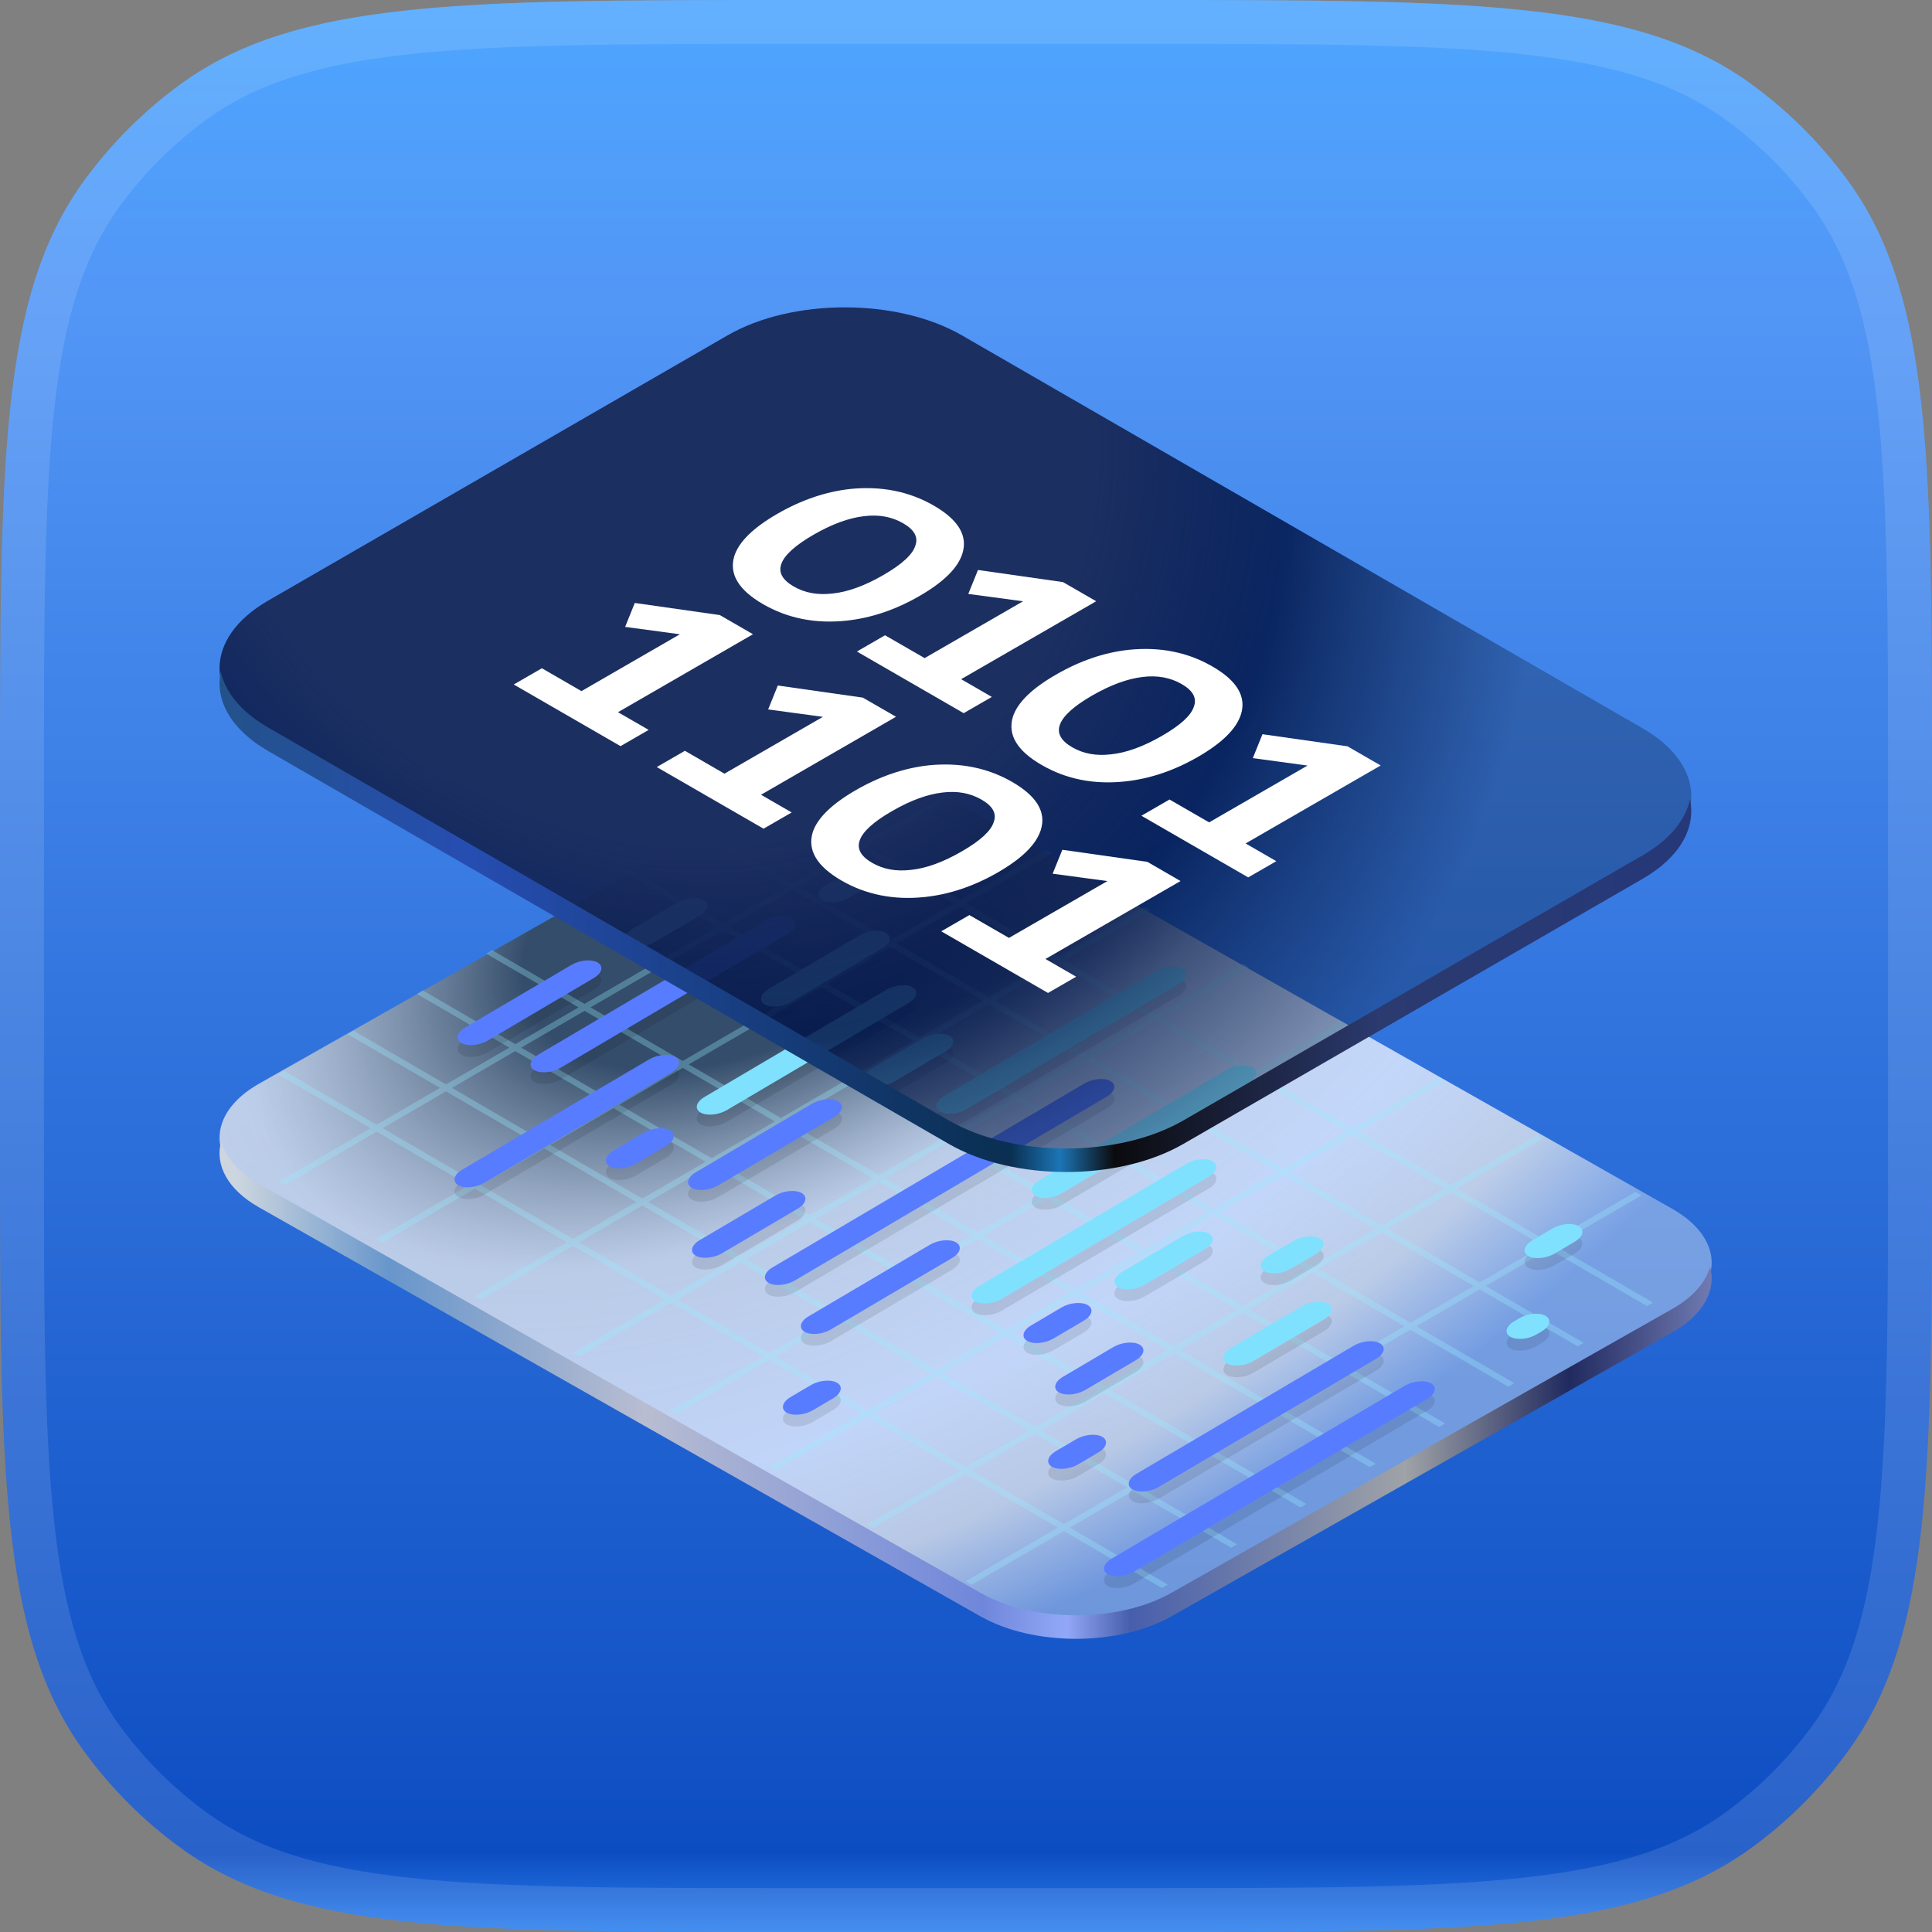 <svg width="44" height="44" viewBox="0 0 44 44" fill="none" xmlns="http://www.w3.org/2000/svg">
<rect x="0" y="0" width="44" height="44" fill="#808080" stroke="none"/>
<path d="M0 18C0 10.501 0 6.751 1.91 4.122C2.527 3.273 3.273 2.527 4.122 1.91C6.751 0 10.501 0 18 0H26C33.499 0 37.249 0 39.878 1.91C40.727 2.527 41.473 3.273 42.09 4.122C44 6.751 44 10.501 44 18V26C44 33.499 44 37.249 42.09 39.878C41.473 40.727 40.727 41.473 39.878 42.09C37.249 44 33.499 44 26 44H18C10.501 44 6.751 44 4.122 42.09C3.273 41.473 2.527 40.727 1.91 39.878C0 37.249 0 33.499 0 26V18Z" fill="url(#paint0_linear_3203_3801)"/>
<path d="M18 0.5H26C29.761 0.5 32.541 0.501 34.712 0.736C36.873 0.97 38.369 1.432 39.584 2.314C40.391 2.9 41.1 3.61 41.686 4.416C42.568 5.631 43.03 7.127 43.264 9.288C43.499 11.459 43.5 14.239 43.5 18V26C43.5 29.761 43.499 32.541 43.264 34.712C43.03 36.873 42.568 38.369 41.686 39.584C41.1 40.391 40.391 41.1 39.584 41.686C38.369 42.568 36.873 43.03 34.712 43.264C32.541 43.499 29.761 43.5 26 43.5H18C14.239 43.5 11.459 43.499 9.288 43.264C7.127 43.03 5.631 42.568 4.416 41.686C3.61 41.1 2.9 40.391 2.314 39.584C1.432 38.369 0.97 36.873 0.736 34.712C0.501 32.541 0.5 29.761 0.5 26V18C0.5 14.239 0.501 11.459 0.736 9.288C0.97 7.127 1.432 5.631 2.314 4.416C2.9 3.61 3.61 2.9 4.416 2.314C5.631 1.432 7.127 0.97 9.288 0.736C11.459 0.501 14.239 0.5 18 0.5Z" stroke="white" stroke-opacity="0.12"/>
<path d="M17.306 18.214C18.506 17.534 20.452 17.534 21.652 18.214L38.083 27.529C39.282 28.209 39.282 29.312 38.083 29.992L26.676 36.459C25.476 37.139 23.531 37.139 22.331 36.459L5.9 27.144C4.7 26.464 4.7 25.361 5.9 24.68L17.306 18.214Z" fill="url(#paint1_radial_3203_3801)"/>
<path fill-rule="evenodd" clip-rule="evenodd" d="M17.517 33.414L19.622 32.191L17.522 30.971L15.417 32.194L15.281 32.115L17.386 30.892L15.286 29.671L13.181 30.894L13.046 30.815L15.15 29.592L13.05 28.372L10.946 29.595L10.81 29.516L12.914 28.293L10.814 27.072L8.71 28.295L8.574 28.216L10.678 26.993L8.578 25.773L6.474 26.996L6.338 26.917L8.442 25.694L6.338 24.471L6.474 24.392L8.578 25.615L10.021 24.776L7.916 23.553L8.052 23.474L10.156 24.697L11.599 23.859L9.494 22.636L9.63 22.557L11.735 23.78L13.177 22.942L11.073 21.719L11.209 21.64L13.313 22.863L14.755 22.025L12.651 20.802L12.787 20.723L14.891 21.946L16.334 21.107L14.229 19.884L14.365 19.805L16.47 21.028L17.912 20.19L15.807 18.967L15.943 18.888L18.048 20.111L19.49 19.273L17.386 18.05L17.522 17.971L19.626 19.194L21.595 18.05L21.73 18.129L19.762 19.273L21.862 20.493L23.83 19.349L23.966 19.428L21.998 20.572L24.098 21.793L26.066 20.649L26.202 20.728L24.234 21.872L26.334 23.092L28.302 21.948L28.438 22.027L26.47 23.171L28.57 24.392L30.538 23.248L30.674 23.327L28.706 24.471L30.805 25.691L32.774 24.547L32.91 24.626L30.941 25.77L33.041 26.991L35.01 25.847L35.146 25.926L33.177 27.07L35.277 28.29L37.246 27.146L37.382 27.225L35.413 28.369L37.645 29.666L37.509 29.745L35.277 28.448L33.835 29.286L36.066 30.583L35.93 30.662L33.699 29.365L32.257 30.204L34.488 31.501L34.352 31.58L32.121 30.283L30.678 31.121L32.91 32.418L32.774 32.497L30.542 31.2L29.1 32.038L31.331 33.335L31.196 33.414L28.964 32.117L27.522 32.956L29.753 34.252L29.617 34.331L27.386 33.035L25.944 33.873L28.175 35.17L28.039 35.249L25.808 33.952L24.365 34.79L26.597 36.087L26.461 36.166L24.229 34.869L22.125 36.092L21.989 36.013L24.093 34.79L21.993 33.57L19.889 34.793L19.753 34.714L21.858 33.491L19.758 32.27L17.653 33.493L17.517 33.414ZM19.626 19.352L18.184 20.19L20.284 21.41L21.726 20.572L19.626 19.352ZM18.048 20.269L16.605 21.107L18.705 22.328L20.148 21.489L18.048 20.269ZM16.47 21.186L15.027 22.025L17.127 23.245L18.569 22.407L16.47 21.186ZM14.891 22.104L13.449 22.942L15.549 24.162L16.991 23.324L14.891 22.104ZM13.313 23.021L11.871 23.859L13.971 25.08L15.413 24.241L13.313 23.021ZM11.735 23.938L10.292 24.776L12.392 25.997L13.835 25.159L11.735 23.938ZM10.156 24.855L8.714 25.694L10.814 26.914L12.256 26.076L10.156 24.855ZM13.05 28.214L10.95 26.993L12.392 26.155L14.492 27.375L13.05 28.214ZM14.628 27.296L12.528 26.076L13.971 25.238L16.07 26.458L14.628 27.296ZM16.206 26.379L14.107 25.159L15.549 24.32L17.649 25.541L16.206 26.379ZM17.785 25.462L15.685 24.241L17.127 23.403L19.227 24.624L17.785 25.462ZM19.363 24.544L17.263 23.324L18.705 22.486L20.805 23.706L19.363 24.544ZM20.941 23.627L18.841 22.407L20.284 21.569L22.384 22.789L20.941 23.627ZM22.52 22.71L20.42 21.489L21.862 20.651L23.962 21.872L22.52 22.71ZM24.098 21.951L22.655 22.789L24.755 24.009L26.198 23.171L24.098 21.951ZM22.52 22.868L21.077 23.706L23.177 24.927L24.619 24.088L22.52 22.868ZM20.941 23.785L19.499 24.624L21.599 25.844L23.041 25.006L20.941 23.785ZM19.363 24.703L17.921 25.541L20.021 26.761L21.463 25.923L19.363 24.703ZM17.785 25.62L16.342 26.458L18.442 27.679L19.885 26.84L17.785 25.62ZM16.206 26.537L14.764 27.375L16.864 28.596L18.306 27.758L16.206 26.537ZM14.628 27.454L13.186 28.293L15.286 29.513L16.728 28.675L14.628 27.454ZM17.522 30.813L15.422 29.592L16.864 28.754L18.964 29.974L17.522 30.813ZM19.1 29.895L17 28.675L18.442 27.837L20.542 29.057L19.1 29.895ZM20.678 28.978L18.578 27.758L20.021 26.919L22.12 28.14L20.678 28.978ZM22.256 28.061L20.157 26.84L21.599 26.002L23.699 27.223L22.256 28.061ZM23.835 27.143L21.735 25.923L23.177 25.085L25.277 26.305L23.835 27.143ZM25.413 26.226L23.313 25.006L24.755 24.168L26.855 25.388L25.413 26.226ZM26.991 25.309L24.891 24.088L26.334 23.25L28.434 24.471L26.991 25.309ZM28.57 24.55L27.127 25.388L29.227 26.608L30.669 25.77L28.57 24.55ZM26.991 25.467L25.549 26.305L27.649 27.526L29.091 26.687L26.991 25.467ZM25.413 26.384L23.971 27.223L26.071 28.443L27.513 27.605L25.413 26.384ZM23.835 27.302L22.392 28.14L24.492 29.36L25.935 28.522L23.835 27.302ZM22.256 28.219L20.814 29.057L22.914 30.278L24.356 29.439L22.256 28.219ZM20.678 29.136L19.236 29.974L21.336 31.195L22.778 30.357L20.678 29.136ZM19.1 30.053L17.658 30.892L19.758 32.112L21.2 31.274L19.1 30.053ZM21.993 33.412L19.893 32.191L21.336 31.353L23.436 32.573L21.993 33.412ZM23.572 32.494L21.472 31.274L22.914 30.436L25.014 31.656L23.572 32.494ZM25.15 31.577L23.05 30.357L24.492 29.518L26.592 30.739L25.15 31.577ZM26.728 30.66L24.628 29.439L26.071 28.601L28.171 29.822L26.728 30.66ZM28.306 29.742L26.207 28.522L27.649 27.684L29.749 28.904L28.306 29.742ZM29.885 28.825L27.785 27.605L29.227 26.767L31.327 27.987L29.885 28.825ZM31.463 27.908L29.363 26.687L30.805 25.849L32.905 27.07L31.463 27.908ZM24.229 34.711L25.672 33.873L23.572 32.652L22.129 33.491L24.229 34.711ZM25.808 33.794L27.25 32.956L25.15 31.735L23.708 32.573L25.808 33.794ZM27.386 32.877L28.828 32.038L26.728 30.818L25.286 31.656L27.386 32.877ZM28.964 31.959L30.407 31.121L28.306 29.901L26.864 30.739L28.964 31.959ZM30.542 31.042L31.985 30.204L29.885 28.983L28.442 29.822L30.542 31.042ZM32.121 30.125L33.563 29.286L31.463 28.066L30.021 28.904L32.121 30.125ZM33.699 29.207L35.141 28.369L33.041 27.149L31.599 27.987L33.699 29.207Z" fill="#96ECFF" fill-opacity="0.32"/>
<path d="M13.014 22.243C13.204 22.13 13.473 22.106 13.613 22.189C13.753 22.272 13.713 22.43 13.522 22.542L11.105 23.967C10.915 24.08 10.646 24.104 10.506 24.021C10.366 23.938 10.406 23.78 10.597 23.668L13.014 22.243Z" fill="black" fill-opacity="0.1"/>
<path d="M15.431 20.818C15.621 20.705 15.889 20.681 16.03 20.764C16.17 20.847 16.129 21.005 15.939 21.117L14.903 21.728C14.712 21.84 14.444 21.864 14.304 21.782C14.163 21.699 14.204 21.541 14.395 21.428L15.431 20.818Z" fill="black" fill-opacity="0.1"/>
<path d="M17.438 21.232C17.628 21.12 17.897 21.096 18.037 21.178C18.177 21.261 18.137 21.419 17.946 21.532L12.767 24.585C12.577 24.698 12.308 24.722 12.168 24.639C12.028 24.556 12.068 24.398 12.259 24.286L17.438 21.232Z" fill="black" fill-opacity="0.1"/>
<path d="M19.164 20.214C19.355 20.102 19.623 20.078 19.763 20.16C19.904 20.243 19.863 20.401 19.672 20.514L19.327 20.718C19.136 20.83 18.868 20.854 18.728 20.771C18.587 20.689 18.628 20.53 18.819 20.418L19.164 20.214Z" fill="black" fill-opacity="0.1"/>
<path d="M14.784 24.395C14.975 24.282 15.243 24.259 15.384 24.341C15.524 24.424 15.483 24.582 15.293 24.695L11.034 27.205C10.844 27.318 10.575 27.342 10.435 27.259C10.295 27.176 10.335 27.018 10.526 26.906L14.784 24.395Z" fill="black" fill-opacity="0.1"/>
<path d="M19.579 21.567C19.77 21.455 20.038 21.431 20.179 21.514C20.319 21.596 20.278 21.755 20.088 21.867L18.016 23.089C17.825 23.201 17.557 23.225 17.417 23.142C17.276 23.06 17.317 22.901 17.508 22.789L19.579 21.567Z" fill="black" fill-opacity="0.1"/>
<path d="M14.663 26.065C14.853 25.953 15.122 25.928 15.262 26.011C15.402 26.094 15.361 26.252 15.171 26.364L14.48 26.772C14.29 26.884 14.021 26.908 13.881 26.825C13.741 26.743 13.781 26.584 13.972 26.472L14.663 26.065Z" fill="black" fill-opacity="0.1"/>
<path d="M20.187 22.808C20.377 22.695 20.646 22.671 20.786 22.754C20.926 22.837 20.886 22.995 20.695 23.107L16.552 25.55C16.361 25.663 16.093 25.687 15.952 25.604C15.812 25.521 15.853 25.363 16.044 25.251L20.187 22.808Z" fill="black" fill-opacity="0.1"/>
<path d="M18.492 25.405C18.683 25.293 18.951 25.268 19.091 25.351C19.232 25.434 19.191 25.592 19 25.705L16.353 27.265C16.163 27.378 15.894 27.402 15.754 27.319C15.614 27.236 15.654 27.078 15.845 26.966L18.492 25.405Z" fill="black" fill-opacity="0.1"/>
<path d="M21.024 23.912C21.215 23.8 21.483 23.776 21.623 23.858C21.764 23.941 21.723 24.099 21.532 24.212L20.381 24.89C20.191 25.003 19.922 25.027 19.782 24.944C19.642 24.861 19.682 24.703 19.873 24.591L21.024 23.912Z" fill="black" fill-opacity="0.1"/>
<path d="M17.661 27.493C17.851 27.381 18.12 27.357 18.26 27.44C18.4 27.522 18.36 27.681 18.169 27.793L16.443 28.811C16.252 28.923 15.984 28.947 15.843 28.865C15.703 28.782 15.744 28.624 15.934 28.511L17.661 27.493Z" fill="black" fill-opacity="0.1"/>
<path d="M26.33 22.381C26.521 22.269 26.789 22.245 26.93 22.328C27.07 22.41 27.029 22.569 26.838 22.681L22.005 25.531C21.814 25.643 21.546 25.668 21.406 25.585C21.265 25.502 21.306 25.344 21.497 25.232L26.33 22.381Z" fill="black" fill-opacity="0.1"/>
<path d="M24.695 24.944C24.886 24.831 25.154 24.807 25.294 24.89C25.434 24.973 25.394 25.131 25.203 25.244L18.103 29.43C17.913 29.542 17.644 29.566 17.504 29.484C17.363 29.401 17.404 29.243 17.595 29.13L24.695 24.944Z" fill="black" fill-opacity="0.1"/>
<path d="M21.177 28.617C21.367 28.504 21.636 28.48 21.776 28.563C21.916 28.646 21.875 28.804 21.685 28.916L18.923 30.545C18.732 30.657 18.464 30.681 18.323 30.599C18.183 30.516 18.224 30.358 18.415 30.245L21.177 28.617Z" fill="black" fill-opacity="0.1"/>
<path d="M27.928 24.636C28.119 24.523 28.387 24.499 28.528 24.582C28.668 24.665 28.627 24.823 28.436 24.935L24.178 27.446C23.988 27.558 23.719 27.582 23.579 27.5C23.439 27.417 23.479 27.259 23.67 27.146L27.928 24.636Z" fill="black" fill-opacity="0.1"/>
<path d="M18.465 31.813C18.656 31.701 18.924 31.677 19.065 31.759C19.205 31.842 19.164 32.001 18.974 32.113L18.513 32.384C18.323 32.497 18.054 32.521 17.914 32.438C17.774 32.355 17.814 32.197 18.005 32.085L18.465 31.813Z" fill="black" fill-opacity="0.1"/>
<path d="M27.02 26.769C27.211 26.657 27.479 26.633 27.619 26.715C27.76 26.798 27.719 26.956 27.528 27.069L22.81 29.851C22.619 29.963 22.351 29.988 22.21 29.905C22.07 29.822 22.111 29.664 22.302 29.551L27.02 26.769Z" fill="black" fill-opacity="0.1"/>
<path d="M24.175 30.045C24.365 29.933 24.634 29.909 24.774 29.991C24.914 30.074 24.874 30.232 24.683 30.345L23.992 30.752C23.802 30.864 23.533 30.888 23.393 30.806C23.253 30.723 23.294 30.565 23.484 30.452L24.175 30.045Z" fill="black" fill-opacity="0.1"/>
<path d="M26.937 28.416C27.127 28.304 27.396 28.28 27.536 28.363C27.676 28.445 27.636 28.604 27.445 28.716L26.064 29.53C25.873 29.643 25.605 29.667 25.465 29.584C25.324 29.501 25.365 29.343 25.556 29.231L26.937 28.416Z" fill="black" fill-opacity="0.1"/>
<path d="M25.357 30.946C25.548 30.834 25.816 30.809 25.957 30.892C26.097 30.975 26.056 31.133 25.866 31.246L24.715 31.924C24.524 32.037 24.256 32.061 24.115 31.978C23.975 31.895 24.016 31.737 24.206 31.625L25.357 30.946Z" fill="black" fill-opacity="0.1"/>
<path d="M29.462 28.526C29.653 28.413 29.921 28.389 30.061 28.472C30.202 28.555 30.161 28.713 29.97 28.825L29.395 29.165C29.204 29.277 28.936 29.301 28.795 29.218C28.655 29.136 28.696 28.977 28.887 28.865L29.462 28.526Z" fill="black" fill-opacity="0.1"/>
<path d="M24.507 33.046C24.697 32.933 24.966 32.909 25.106 32.992C25.246 33.075 25.206 33.233 25.015 33.345L24.555 33.617C24.364 33.729 24.096 33.753 23.955 33.67C23.815 33.588 23.856 33.429 24.046 33.317L24.507 33.046Z" fill="black" fill-opacity="0.1"/>
<path d="M29.647 30.015C29.838 29.902 30.106 29.878 30.247 29.961C30.387 30.044 30.346 30.202 30.155 30.314L28.544 31.264C28.354 31.377 28.085 31.401 27.945 31.318C27.805 31.235 27.845 31.077 28.036 30.965L29.647 30.015Z" fill="black" fill-opacity="0.1"/>
<path d="M30.83 30.916C31.02 30.803 31.289 30.779 31.429 30.862C31.569 30.945 31.529 31.103 31.338 31.215L26.389 34.133C26.199 34.245 25.93 34.27 25.79 34.187C25.65 34.104 25.69 33.946 25.881 33.833L30.83 30.916Z" fill="black" fill-opacity="0.1"/>
<path d="M35.356 28.246C35.547 28.134 35.815 28.11 35.956 28.193C36.096 28.275 36.055 28.434 35.864 28.546L35.404 28.817C35.214 28.93 34.945 28.954 34.805 28.871C34.664 28.788 34.705 28.63 34.896 28.518L35.356 28.246Z" fill="black" fill-opacity="0.1"/>
<path d="M31.993 31.828C32.184 31.715 32.452 31.691 32.592 31.774C32.733 31.857 32.692 32.015 32.501 32.127L25.826 36.063C25.636 36.175 25.367 36.2 25.227 36.117C25.087 36.034 25.128 35.876 25.318 35.763L31.993 31.828Z" fill="black" fill-opacity="0.1"/>
<path d="M34.602 30.29C34.792 30.177 35.061 30.153 35.201 30.236C35.341 30.319 35.3 30.477 35.11 30.589L34.995 30.657C34.804 30.77 34.536 30.794 34.395 30.711C34.255 30.628 34.296 30.47 34.487 30.357L34.602 30.29Z" fill="black" fill-opacity="0.1"/>
<path d="M13.014 21.975C13.204 21.863 13.473 21.839 13.613 21.921C13.753 22.004 13.713 22.162 13.522 22.275L11.105 23.7C10.915 23.812 10.646 23.836 10.506 23.753C10.366 23.671 10.406 23.512 10.597 23.4L13.014 21.975Z" fill="#587CFF"/>
<path d="M15.431 20.55C15.621 20.438 15.889 20.413 16.03 20.496C16.17 20.579 16.129 20.737 15.939 20.85L14.903 21.46C14.712 21.573 14.444 21.597 14.304 21.514C14.163 21.431 14.204 21.273 14.395 21.161L15.431 20.55Z" fill="#80E1FF"/>
<path d="M17.438 20.965C17.628 20.852 17.897 20.828 18.037 20.911C18.177 20.994 18.137 21.152 17.946 21.264L12.767 24.318C12.577 24.43 12.308 24.454 12.168 24.372C12.028 24.289 12.068 24.131 12.259 24.018L17.438 20.965Z" fill="#587CFF"/>
<path d="M19.164 19.947C19.355 19.834 19.623 19.81 19.763 19.893C19.904 19.976 19.863 20.134 19.672 20.246L19.327 20.45C19.136 20.562 18.868 20.586 18.728 20.504C18.587 20.421 18.628 20.263 18.819 20.15L19.164 19.947Z" fill="#80E1FF"/>
<path d="M14.784 24.127C14.975 24.015 15.243 23.991 15.384 24.074C15.524 24.156 15.483 24.315 15.293 24.427L11.034 26.938C10.844 27.05 10.575 27.074 10.435 26.991C10.295 26.909 10.335 26.751 10.526 26.638L14.784 24.127Z" fill="#587CFF"/>
<path d="M19.579 21.3C19.77 21.188 20.038 21.163 20.179 21.246C20.319 21.329 20.278 21.487 20.088 21.6L18.016 22.821C17.825 22.933 17.557 22.958 17.417 22.875C17.276 22.792 17.317 22.634 17.508 22.521L19.579 21.3Z" fill="#80E1FF"/>
<path d="M14.663 25.797C14.853 25.685 15.122 25.661 15.262 25.744C15.402 25.826 15.361 25.985 15.171 26.097L14.48 26.504C14.29 26.616 14.021 26.641 13.881 26.558C13.741 26.475 13.781 26.317 13.972 26.204L14.663 25.797Z" fill="#587CFF"/>
<path d="M20.187 22.54C20.377 22.428 20.646 22.404 20.786 22.486C20.926 22.569 20.886 22.727 20.695 22.84L16.552 25.283C16.361 25.395 16.093 25.419 15.952 25.336C15.812 25.254 15.853 25.095 16.044 24.983L20.187 22.54Z" fill="#80E1FF"/>
<path d="M18.492 25.137C18.683 25.025 18.951 25.001 19.091 25.084C19.232 25.166 19.191 25.325 19 25.437L16.353 26.998C16.163 27.11 15.894 27.134 15.754 27.052C15.614 26.969 15.654 26.811 15.845 26.698L18.492 25.137Z" fill="#587CFF"/>
<path d="M21.024 23.645C21.215 23.532 21.483 23.508 21.623 23.591C21.764 23.674 21.723 23.832 21.532 23.944L20.381 24.623C20.191 24.735 19.922 24.759 19.782 24.677C19.642 24.594 19.682 24.436 19.873 24.323L21.024 23.645Z" fill="#80E1FF"/>
<path d="M17.661 27.226C17.851 27.113 18.12 27.089 18.26 27.172C18.4 27.255 18.36 27.413 18.169 27.526L16.443 28.543C16.252 28.656 15.984 28.68 15.843 28.597C15.703 28.514 15.744 28.356 15.934 28.244L17.661 27.226Z" fill="#587CFF"/>
<path d="M26.33 22.114C26.521 22.001 26.789 21.977 26.93 22.06C27.07 22.143 27.029 22.301 26.838 22.413L22.005 25.264C21.814 25.376 21.546 25.4 21.406 25.317C21.265 25.235 21.306 25.076 21.497 24.964L26.33 22.114Z" fill="#80E1FF"/>
<path d="M24.695 24.676C24.886 24.564 25.154 24.54 25.294 24.623C25.434 24.705 25.394 24.864 25.203 24.976L18.103 29.162C17.913 29.275 17.644 29.299 17.504 29.216C17.363 29.133 17.404 28.975 17.595 28.863L24.695 24.676Z" fill="#587CFF"/>
<path d="M21.177 28.349C21.367 28.236 21.636 28.212 21.776 28.295C21.916 28.378 21.875 28.536 21.685 28.649L18.923 30.277C18.732 30.39 18.464 30.414 18.323 30.331C18.183 30.248 18.224 30.09 18.415 29.978L21.177 28.349Z" fill="#587CFF"/>
<path d="M27.928 24.368C28.119 24.256 28.387 24.232 28.528 24.314C28.668 24.397 28.627 24.555 28.436 24.668L24.178 27.178C23.988 27.291 23.719 27.315 23.579 27.232C23.439 27.149 23.479 26.991 23.67 26.879L27.928 24.368Z" fill="#80E1FF"/>
<path d="M18.465 31.546C18.656 31.433 18.924 31.409 19.065 31.492C19.205 31.575 19.164 31.733 18.974 31.845L18.513 32.117C18.323 32.229 18.054 32.253 17.914 32.17C17.774 32.088 17.814 31.93 18.005 31.817L18.465 31.546Z" fill="#587CFF"/>
<path d="M27.02 26.502C27.211 26.389 27.479 26.365 27.619 26.448C27.76 26.531 27.719 26.689 27.528 26.801L22.81 29.583C22.619 29.696 22.351 29.72 22.21 29.637C22.07 29.554 22.111 29.396 22.302 29.284L27.02 26.502Z" fill="#80E1FF"/>
<path d="M24.175 29.777C24.365 29.665 24.634 29.641 24.774 29.724C24.914 29.806 24.874 29.965 24.683 30.077L23.992 30.484C23.802 30.597 23.533 30.621 23.393 30.538C23.253 30.455 23.294 30.297 23.484 30.185L24.175 29.777Z" fill="#587CFF"/>
<path d="M26.937 28.149C27.127 28.037 27.396 28.012 27.536 28.095C27.676 28.178 27.636 28.336 27.445 28.448L26.064 29.263C25.873 29.375 25.605 29.399 25.465 29.317C25.324 29.234 25.365 29.076 25.556 28.963L26.937 28.149Z" fill="#80E1FF"/>
<path d="M25.357 30.678C25.548 30.566 25.816 30.542 25.957 30.625C26.097 30.707 26.056 30.866 25.866 30.978L24.715 31.657C24.524 31.769 24.256 31.793 24.115 31.71C23.975 31.628 24.016 31.469 24.206 31.357L25.357 30.678Z" fill="#587CFF"/>
<path d="M29.462 28.258C29.653 28.146 29.921 28.122 30.061 28.204C30.202 28.287 30.161 28.445 29.97 28.558L29.395 28.897C29.204 29.009 28.936 29.034 28.795 28.951C28.655 28.868 28.696 28.71 28.887 28.597L29.462 28.258Z" fill="#80E1FF"/>
<path d="M24.507 32.778C24.697 32.666 24.966 32.642 25.106 32.724C25.246 32.807 25.206 32.965 25.015 33.078L24.555 33.349C24.364 33.462 24.096 33.486 23.955 33.403C23.815 33.32 23.856 33.162 24.046 33.05L24.507 32.778Z" fill="#587CFF"/>
<path d="M29.647 29.747C29.838 29.635 30.106 29.61 30.247 29.693C30.387 29.776 30.346 29.934 30.155 30.047L28.544 30.997C28.354 31.109 28.085 31.133 27.945 31.05C27.805 30.968 27.845 30.809 28.036 30.697L29.647 29.747Z" fill="#80E1FF"/>
<path d="M30.83 30.648C31.02 30.535 31.289 30.511 31.429 30.594C31.569 30.677 31.529 30.835 31.338 30.948L26.389 33.865C26.199 33.978 25.93 34.002 25.79 33.919C25.65 33.837 25.69 33.678 25.881 33.566L30.83 30.648Z" fill="#587CFF"/>
<path d="M35.356 27.979C35.547 27.866 35.815 27.842 35.956 27.925C36.096 28.008 36.055 28.166 35.864 28.279L35.404 28.55C35.214 28.662 34.945 28.686 34.805 28.604C34.664 28.521 34.705 28.363 34.896 28.25L35.356 27.979Z" fill="#80E1FF"/>
<path d="M31.993 31.56C32.184 31.448 32.452 31.424 32.592 31.506C32.733 31.589 32.692 31.747 32.501 31.86L25.826 35.795C25.636 35.908 25.367 35.932 25.227 35.849C25.087 35.767 25.128 35.608 25.318 35.496L31.993 31.56Z" fill="#587CFF"/>
<path d="M34.602 30.022C34.792 29.91 35.061 29.886 35.201 29.968C35.341 30.051 35.3 30.209 35.11 30.322L34.995 30.39C34.804 30.502 34.536 30.526 34.395 30.443C34.255 30.36 34.296 30.202 34.487 30.09L34.602 30.022Z" fill="#80E1FF"/>
<path fill-rule="evenodd" clip-rule="evenodd" d="M22.331 36.812C23.531 37.493 25.476 37.493 26.676 36.812L38.083 30.346C38.803 29.938 39.091 29.377 38.946 28.847C38.85 29.2 38.562 29.539 38.083 29.811L26.676 36.277C25.476 36.958 23.531 36.958 22.331 36.277L5.9 26.962C5.42 26.69 5.132 26.351 5.036 25.998C4.891 26.528 5.179 27.089 5.9 27.497L22.331 36.812Z" fill="url(#paint2_linear_3203_3801)"/>
<path d="M16.569 7.638C18.043 6.787 20.434 6.787 21.908 7.638L37.412 16.589C38.886 17.44 38.886 18.82 37.412 19.671L26.949 25.711C25.474 26.562 23.084 26.562 21.61 25.711L6.106 16.761C4.631 15.91 4.631 14.53 6.106 13.679L16.569 7.638Z" fill="url(#paint3_radial_3203_3801)"/>
<path fill-rule="evenodd" clip-rule="evenodd" d="M16.724 12.662C16.828 12.339 17.155 12.019 17.703 11.702C18.252 11.386 18.806 11.197 19.365 11.136C20.071 11.065 20.705 11.191 21.267 11.515C21.829 11.839 22.046 12.204 21.917 12.61C21.813 12.937 21.488 13.258 20.943 13.572C20.398 13.887 19.842 14.075 19.276 14.135C18.573 14.209 17.941 14.084 17.379 13.76C16.817 13.435 16.599 13.069 16.724 12.662ZM19.681 11.755C19.332 11.795 18.948 11.936 18.528 12.178C18.109 12.421 17.864 12.642 17.794 12.844C17.724 13.036 17.818 13.207 18.077 13.357C18.332 13.504 18.626 13.557 18.96 13.517C19.309 13.481 19.695 13.341 20.118 13.096C20.541 12.852 20.784 12.629 20.846 12.428C20.917 12.235 20.825 12.065 20.57 11.918C20.311 11.768 20.015 11.714 19.681 11.755Z" fill="white"/>
<path d="M21.889 15.468L24.965 13.693L24.209 13.257L22.273 12.981L22.052 13.526L23.299 13.694L21.058 14.988L20.156 14.468L19.515 14.838L21.947 16.242L22.588 15.872L21.889 15.468Z" fill="white"/>
<path d="M31.444 17.433L28.368 19.209L29.067 19.613L28.427 19.982L25.994 18.578L26.635 18.208L27.537 18.729L29.778 17.435L28.532 17.266L28.752 16.721L30.688 16.997L31.444 17.433Z" fill="white"/>
<path fill-rule="evenodd" clip-rule="evenodd" d="M24.048 15.365C23.499 15.682 23.172 16.001 23.068 16.324C22.943 16.732 23.162 17.098 23.724 17.422C24.285 17.747 24.918 17.872 25.62 17.797C26.186 17.737 26.742 17.55 27.287 17.235C27.832 16.92 28.157 16.599 28.261 16.272C28.39 15.867 28.173 15.502 27.611 15.178C27.05 14.853 26.416 14.727 25.709 14.799C25.15 14.859 24.597 15.048 24.048 15.365ZM24.872 15.841C25.292 15.599 25.676 15.458 26.025 15.417C26.359 15.376 26.655 15.431 26.914 15.58C27.169 15.728 27.261 15.898 27.191 16.09C27.128 16.292 26.886 16.515 26.462 16.759C26.039 17.003 25.653 17.143 25.304 17.179C24.97 17.22 24.676 17.167 24.421 17.02C24.162 16.87 24.068 16.699 24.138 16.506C24.209 16.305 24.453 16.083 24.872 15.841Z" fill="white"/>
<path fill-rule="evenodd" clip-rule="evenodd" d="M19.489 17.996C18.941 18.313 18.614 18.633 18.509 18.955C18.385 19.363 18.604 19.729 19.165 20.054C19.727 20.378 20.359 20.503 21.062 20.429C21.628 20.369 22.184 20.181 22.729 19.866C23.274 19.552 23.599 19.231 23.703 18.904C23.832 18.498 23.615 18.134 23.053 17.809C22.491 17.485 21.857 17.359 21.151 17.43C20.592 17.491 20.038 17.679 19.489 17.996ZM20.314 18.473C20.734 18.23 21.118 18.089 21.467 18.049C21.8 18.008 22.097 18.062 22.356 18.212C22.611 18.359 22.703 18.529 22.632 18.721C22.57 18.923 22.327 19.146 21.904 19.39C21.481 19.635 21.095 19.775 20.746 19.811C20.412 19.851 20.118 19.798 19.863 19.651C19.604 19.501 19.51 19.33 19.58 19.138C19.65 18.936 19.895 18.715 20.314 18.473Z" fill="white"/>
<path d="M20.406 16.324L17.331 18.1L18.03 18.503L17.389 18.873L14.957 17.469L15.598 17.099L16.499 17.62L18.741 16.326L17.494 16.157L17.714 15.612L19.65 15.888L20.406 16.324Z" fill="white"/>
<path d="M26.886 20.065L23.81 21.84L24.509 22.244L23.868 22.614L21.436 21.21L22.077 20.84L22.979 21.36L25.22 20.066L23.973 19.898L24.194 19.353L26.13 19.628L26.886 20.065Z" fill="white"/>
<path d="M17.149 14.444L14.074 16.22L14.773 16.623L14.132 16.993L11.7 15.589L12.341 15.219L13.242 15.74L15.484 14.445L14.237 14.277L14.457 13.732L16.393 14.008L17.149 14.444Z" fill="white"/>
<path d="M21.61 26.053C23.084 26.905 25.474 26.905 26.949 26.053L37.412 20.013C38.267 19.519 38.626 18.848 38.489 18.204C38.39 18.67 38.031 19.12 37.412 19.478L26.949 25.518C25.474 26.369 23.084 26.369 21.61 25.518L6.106 16.568C5.487 16.211 5.128 15.76 5.028 15.294C4.891 15.938 5.25 16.609 6.106 17.103L21.61 26.053Z" fill="url(#paint4_linear_3203_3801)"/>
<defs>
<linearGradient id="paint0_linear_3203_3801" x1="22" y1="0" x2="22" y2="44" gradientUnits="userSpaceOnUse">
<stop stop-color="#4DA6FF"/>
<stop offset="0.157" stop-color="#5296F6"/>
<stop offset="0.959" stop-color="#0D4DC2"/>
<stop offset="1" stop-color="#2C80EF"/>
</linearGradient>
<radialGradient id="paint1_radial_3203_3801" cx="0" cy="0" r="1" gradientUnits="userSpaceOnUse" gradientTransform="translate(17.175 20.513) rotate(63.249) scale(18.428 32.506)">
<stop offset="0.176" stop-color="#344D6A"/>
<stop offset="0.385" stop-color="#EEEEEE" stop-opacity="0.74"/>
<stop offset="0.646" stop-color="#D9E6FF" stop-opacity="0.87"/>
<stop offset="0.805" stop-color="#EEEEEE" stop-opacity="0.74"/>
<stop offset="0.951" stop-color="#E0E8F5" stop-opacity="0.43"/>
</radialGradient>
<linearGradient id="paint2_linear_3203_3801" x1="38.982" y1="25.998" x2="5.373" y2="25.998" gradientUnits="userSpaceOnUse">
<stop stop-color="#707BB3"/>
<stop offset="0.097" stop-color="#212A5F"/>
<stop offset="0.208" stop-color="#9FA3A7"/>
<stop offset="0.394" stop-color="#475EAC"/>
<stop offset="0.437" stop-color="#92A8F7"/>
<stop offset="0.494" stop-color="#6F87DB"/>
<stop offset="0.723" stop-color="#B8BDD1"/>
<stop offset="0.896" stop-color="#6896CB"/>
<stop offset="1" stop-color="#CDD6DF"/>
</linearGradient>
<radialGradient id="paint3_radial_3203_3801" cx="0" cy="0" r="1" gradientUnits="userSpaceOnUse" gradientTransform="translate(14.499 8.739) rotate(50.15) scale(22.132 19.292)">
<stop offset="0.503" stop-color="#1C2F61"/>
<stop offset="0.719" stop-color="#001448" stop-opacity="0.85"/>
<stop offset="1" stop-color="#0D2146" stop-opacity="0.35"/>
</radialGradient>
<linearGradient id="paint4_linear_3203_3801" x1="38.518" y1="21.927" x2="5" y2="21.927" gradientUnits="userSpaceOnUse">
<stop stop-color="#253879"/>
<stop offset="0.212" stop-color="#2B3A6F"/>
<stop offset="0.392" stop-color="#0B0B0E"/>
<stop offset="0.429" stop-color="#1C75B6"/>
<stop offset="0.463" stop-color="#0A2F51"/>
<stop offset="0.831" stop-color="#264DB1"/>
<stop offset="1" stop-color="#23528A"/>
</linearGradient>
</defs>
</svg>
